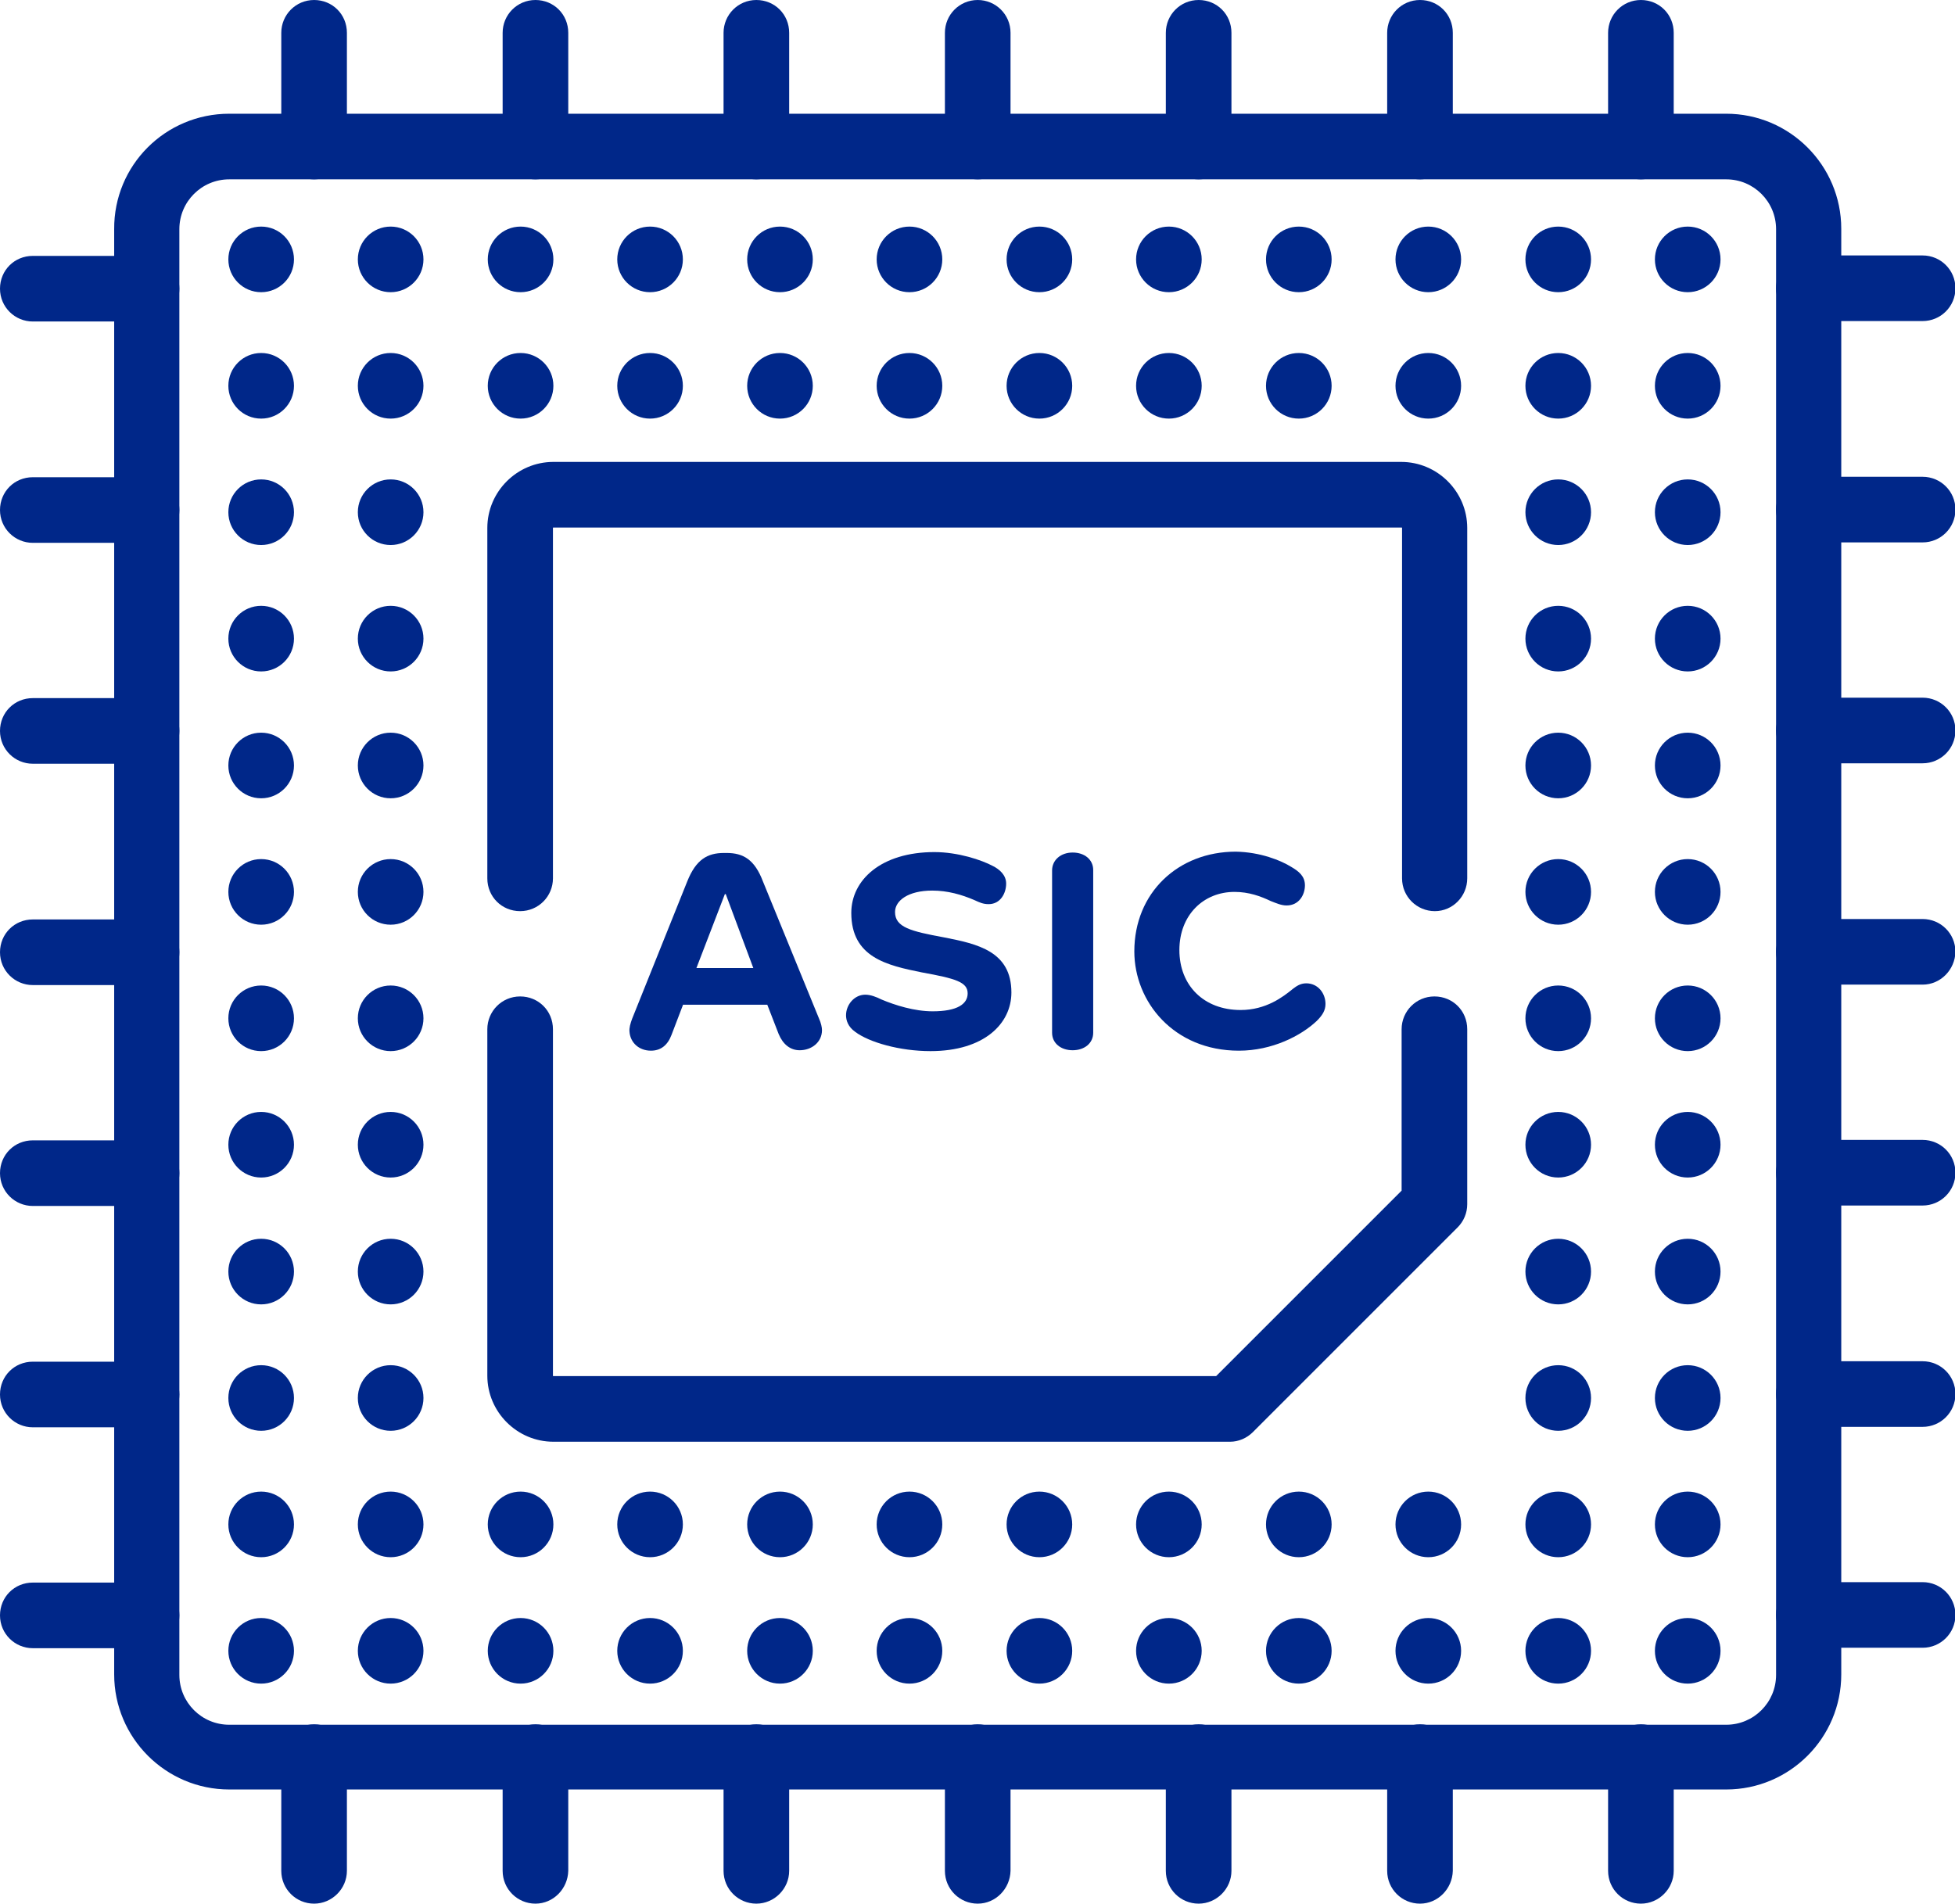 <?xml version="1.0" encoding="utf-8"?>
<!-- Generator: Adobe Illustrator 26.3.1, SVG Export Plug-In . SVG Version: 6.00 Build 0)  -->
<svg version="1.1" id="Layer_1" xmlns="http://www.w3.org/2000/svg" xmlns:xlink="http://www.w3.org/1999/xlink" x="0px" y="0px"
	 width="446.9px" height="435.2px" viewBox="0 0 446.9 435.2" style="enable-background:new 0 0 446.9 435.2;" xml:space="preserve"
	>
<style type="text/css">
	.st0{fill:#002789;}
</style>
<g>
	<g>
		<path class="st0" d="M394.6,409.1H52.4c-14.5,0-26.3-11.8-26.3-26.3V52.4C26,37.8,37.8,26,52.4,26h342.2
			c14.5,0,26.3,11.8,26.3,26.3v330.5C420.9,397.3,409.1,409.1,394.6,409.1z M52.4,41C46.1,41,41,46.1,41,52.4v330.5
			c0,6.3,5.1,11.4,11.4,11.4h342.2c6.3,0,11.4-5.1,11.4-11.4V52.4c0-6.3-5.1-11.4-11.4-11.4H52.4z"/>
		<g>
			<path class="st0" d="M281.2,329.6H126.5c-8.3,0-15.1-6.8-15.1-15.1v-79.2c0-4.1,3.3-7.5,7.5-7.5s7.5,3.3,7.5,7.5v79.2
				c0,0.1,0.1,0.1,0.1,0.1h151.5l42.4-42.4v-36.9c0-4.1,3.3-7.5,7.5-7.5s7.5,3.3,7.5,7.5v40c0,2-0.8,3.9-2.2,5.3l-46.8,46.8
				C285,328.8,283.1,329.6,281.2,329.6z"/>
			<path class="st0" d="M328,208.3c-4.1,0-7.5-3.3-7.5-7.5v-80.1c0-0.1-0.1-0.1-0.1-0.1H126.5c-0.1,0-0.1,0.1-0.1,0.1v80.1
				c0,4.1-3.3,7.5-7.5,7.5s-7.5-3.3-7.5-7.5v-80.1c0-8.3,6.8-15.1,15.1-15.1h193.8c8.3,0,15.1,6.8,15.1,15.1v80.1
				C335.4,204.9,332.1,208.3,328,208.3z"/>
		</g>
		<g>
			<path class="st0" d="M33.5,73.5h-26c-4.1,0-7.5-3.3-7.5-7.5s3.3-7.5,7.5-7.5h26c4.1,0,7.5,3.3,7.5,7.5S37.6,73.5,33.5,73.5z"/>
			<path class="st0" d="M33.5,376.8h-26c-4.1,0-7.5-3.3-7.5-7.5s3.3-7.5,7.5-7.5h26c4.1,0,7.5,3.3,7.5,7.5S37.6,376.8,33.5,376.8z"
				/>
			<path class="st0" d="M33.5,275.7h-26c-4.1,0-7.5-3.3-7.5-7.5s3.3-7.5,7.5-7.5h26c4.1,0,7.5,3.3,7.5,7.5S37.6,275.7,33.5,275.7z"
				/>
			<path class="st0" d="M33.5,326.3h-26c-4.1,0-7.5-3.3-7.5-7.5s3.3-7.5,7.5-7.5h26c4.1,0,7.5,3.3,7.5,7.5S37.6,326.3,33.5,326.3z"
				/>
			<path class="st0" d="M33.5,225.2h-26c-4.1,0-7.5-3.3-7.5-7.5s3.3-7.5,7.5-7.5h26c4.1,0,7.5,3.3,7.5,7.5S37.6,225.2,33.5,225.2z"
				/>
			<path class="st0" d="M33.5,174.6h-26c-4.1,0-7.5-3.3-7.5-7.5s3.3-7.5,7.5-7.5h26c4.1,0,7.5,3.3,7.5,7.5S37.6,174.6,33.5,174.6z"
				/>
			<path class="st0" d="M33.5,124.1h-26c-4.1,0-7.5-3.3-7.5-7.5s3.3-7.5,7.5-7.5h26c4.1,0,7.5,3.3,7.5,7.5S37.6,124.1,33.5,124.1z"
				/>
		</g>
		<g>
			<path class="st0" d="M439.5,73.4h-26c-4.1,0-7.5-3.3-7.5-7.5s3.3-7.5,7.5-7.5h26c4.1,0,7.5,3.3,7.5,7.5S443.6,73.4,439.5,73.4z"
				/>
			<path class="st0" d="M439.5,376.7h-26c-4.1,0-7.5-3.3-7.5-7.5s3.3-7.5,7.5-7.5h26c4.1,0,7.5,3.3,7.5,7.5S443.6,376.7,439.5,376.7
				z"/>
			<path class="st0" d="M439.5,275.6h-26c-4.1,0-7.5-3.3-7.5-7.5s3.3-7.5,7.5-7.5h26c4.1,0,7.5,3.3,7.5,7.5S443.6,275.6,439.5,275.6
				z"/>
			<path class="st0" d="M439.5,326.2h-26c-4.1,0-7.5-3.3-7.5-7.5s3.3-7.5,7.5-7.5h26c4.1,0,7.5,3.3,7.5,7.5S443.6,326.2,439.5,326.2
				z"/>
			<path class="st0" d="M439.5,225.1h-26c-4.1,0-7.5-3.3-7.5-7.5c0-4.1,3.3-7.5,7.5-7.5h26c4.1,0,7.5,3.3,7.5,7.5
				C446.9,221.7,443.6,225.1,439.5,225.1z"/>
			<path class="st0" d="M439.5,174.5h-26c-4.1,0-7.5-3.3-7.5-7.5s3.3-7.5,7.5-7.5h26c4.1,0,7.5,3.3,7.5,7.5S443.6,174.5,439.5,174.5
				z"/>
			<path class="st0" d="M439.5,124h-26c-4.1,0-7.5-3.3-7.5-7.5s3.3-7.5,7.5-7.5h26c4.1,0,7.5,3.3,7.5,7.5S443.6,124,439.5,124z"/>
		</g>
		<g>
			<path class="st0" d="M71.8,41c-4.1,0-7.5-3.3-7.5-7.5v-26c0-4.1,3.3-7.5,7.5-7.5s7.5,3.3,7.5,7.5v26C79.3,37.6,75.9,41,71.8,41z"
				/>
			<path class="st0" d="M375.1,41c-4.1,0-7.5-3.3-7.5-7.5v-26c0-4.1,3.3-7.5,7.5-7.5s7.5,3.3,7.5,7.5v26
				C382.6,37.6,379.2,41,375.1,41z"/>
			<path class="st0" d="M274,41c-4.1,0-7.5-3.3-7.5-7.5v-26c0-4.1,3.3-7.5,7.5-7.5s7.5,3.3,7.5,7.5v26C281.5,37.6,278.1,41,274,41z"
				/>
			<path class="st0" d="M324.6,41c-4.1,0-7.5-3.3-7.5-7.5v-26c0-4.1,3.3-7.5,7.5-7.5s7.5,3.3,7.5,7.5v26C332,37.6,328.7,41,324.6,41
				z"/>
			<path class="st0" d="M223.5,41c-4.1,0-7.5-3.3-7.5-7.5v-26c0-4.1,3.3-7.5,7.5-7.5c4.1,0,7.5,3.3,7.5,7.5v26
				C230.9,37.6,227.6,41,223.5,41z"/>
			<path class="st0" d="M172.9,41c-4.1,0-7.5-3.3-7.5-7.5v-26c0-4.1,3.3-7.5,7.5-7.5s7.5,3.3,7.5,7.5v26C180.4,37.6,177,41,172.9,41
				z"/>
			<path class="st0" d="M122.4,41c-4.1,0-7.5-3.3-7.5-7.5v-26c0-4.1,3.3-7.5,7.5-7.5s7.5,3.3,7.5,7.5v26
				C129.8,37.6,126.5,41,122.4,41z"/>
		</g>
		<g>
			<path class="st0" d="M71.8,435.2c-4.1,0-7.5-3.3-7.5-7.5v-26c0-4.1,3.3-7.5,7.5-7.5s7.5,3.3,7.5,7.5v26
				C79.3,431.8,75.9,435.2,71.8,435.2z"/>
			<path class="st0" d="M375.1,435.2c-4.1,0-7.5-3.3-7.5-7.5v-26c0-4.1,3.3-7.5,7.5-7.5s7.5,3.3,7.5,7.5v26
				C382.6,431.8,379.2,435.2,375.1,435.2z"/>
			<path class="st0" d="M274,435.2c-4.1,0-7.5-3.3-7.5-7.5v-26c0-4.1,3.3-7.5,7.5-7.5s7.5,3.3,7.5,7.5v26
				C281.5,431.8,278.1,435.2,274,435.2z"/>
			<path class="st0" d="M324.6,435.2c-4.1,0-7.5-3.3-7.5-7.5v-26c0-4.1,3.3-7.5,7.5-7.5s7.5,3.3,7.5,7.5v26
				C332,431.8,328.7,435.2,324.6,435.2z"/>
			<path class="st0" d="M223.5,435.2c-4.1,0-7.5-3.3-7.5-7.5v-26c0-4.1,3.3-7.5,7.5-7.5c4.1,0,7.5,3.3,7.5,7.5v26
				C230.9,431.8,227.6,435.2,223.5,435.2z"/>
			<path class="st0" d="M172.9,435.2c-4.1,0-7.5-3.3-7.5-7.5v-26c0-4.1,3.3-7.5,7.5-7.5s7.5,3.3,7.5,7.5v26
				C180.4,431.8,177,435.2,172.9,435.2z"/>
			<path class="st0" d="M122.4,435.2c-4.1,0-7.5-3.3-7.5-7.5v-26c0-4.1,3.3-7.5,7.5-7.5s7.5,3.3,7.5,7.5v26
				C129.8,431.8,126.5,435.2,122.4,435.2z"/>
		</g>
	</g>
	<g>
		<path class="st0" d="M156.1,229.8l-2.6,6.8c-0.9,2.4-2.5,3.6-4.7,3.6c-2.7,0-4.7-1.8-4.9-4.3c-0.1-0.9,0.2-1.9,0.6-3l12.6-31.4
			c2-5,4.6-6.5,8.4-6.5h0.6c3.8,0,6.4,1.5,8.3,6.5l12.8,31.3c0.5,1.1,0.7,2.1,0.7,2.7c0,2.8-2.4,4.6-5.1,4.6c-2.1,0-3.8-1.3-4.8-3.7
			l-2.6-6.7H156.1z M172.2,221.3l-6.3-16.9h-0.2l-6.5,16.9H172.2z"/>
		<path class="st0" d="M227,198c1.4,0.7,3,2,3,4c0,2.2-1.3,4.7-4,4.7c-1.3,0-2.1-0.4-3.2-0.9c-3-1.3-6.2-2.2-9.7-2.2
			c-5.5,0-8.5,2.3-8.5,4.9c0,3.5,3.6,4.4,11.2,5.8c7.7,1.5,15.4,3.2,15.4,12.6c0,7.1-6.2,13.4-18.5,13.4c-7,0-14-2-17.2-4.4
			c-1.7-1.2-2.1-2.7-2.1-3.8c0-2.4,1.9-4.7,4.4-4.7c1.2,0,2.5,0.5,3.7,1.1c3.1,1.3,7.5,2.7,11.7,2.7c5.7,0,8-1.7,8-4.1
			c0-2.6-2.8-3.4-10.5-4.8c-7.9-1.6-16.1-3.4-16.1-13.6c0-7.5,6.8-13.9,19-13.9C219,194.8,224.4,196.6,227,198z"/>
		<path class="st0" d="M245.2,194.9c2.7,0,4.7,1.6,4.7,4v37.2c0,2.4-2,4-4.7,4c-2.7,0-4.7-1.6-4.7-4V199
			C240.5,196.6,242.5,194.9,245.2,194.9z"/>
		<path class="st0" d="M295.2,198.2c1.7,1,3.1,2.1,3.1,4.2c0,2.1-1.3,4.6-4.2,4.6c-1.2,0-2.3-0.5-3.6-1c-2.3-1.1-5-2.1-8.3-2.1
			c-7.1,0-12.6,5.3-12.6,13.3c0,8.1,5.6,13.7,14,13.7c5.8,0,9.7-3,11.9-4.8c0.8-0.6,1.7-1.3,3.1-1.3c2.7,0,4.4,2.3,4.4,4.7
			c0,1.5-0.7,2.6-2,3.9c-3.6,3.4-10.2,6.8-17.8,6.8c-14.9,0-23.9-11.2-23.9-22.7c0-13.4,10-22.8,23.2-22.8
			C288.1,194.8,292.8,196.7,295.2,198.2z"/>
	</g>
	<g>
		<circle class="st0" cx="59.7" cy="59.3" r="7.5"/>
		<circle class="st0" cx="385.8" cy="59.3" r="7.5"/>
		<circle class="st0" cx="89.3" cy="59.3" r="7.5"/>
		<circle class="st0" cx="119" cy="59.3" r="7.5"/>
		<circle class="st0" cx="148.6" cy="59.3" r="7.5"/>
		<circle class="st0" cx="178.3" cy="59.3" r="7.5"/>
		<circle class="st0" cx="207.9" cy="59.3" r="7.5"/>
		<circle class="st0" cx="237.6" cy="59.3" r="7.5"/>
		<circle class="st0" cx="267.2" cy="59.3" r="7.5"/>
		<circle class="st0" cx="296.9" cy="59.3" r="7.5"/>
		<circle class="st0" cx="326.5" cy="59.3" r="7.5"/>
		<circle class="st0" cx="356.2" cy="59.3" r="7.5"/>
		<circle class="st0" cx="59.7" cy="88.2" r="7.5"/>
		<circle class="st0" cx="385.8" cy="88.2" r="7.5"/>
		<circle class="st0" cx="89.3" cy="88.2" r="7.5"/>
		<circle class="st0" cx="119" cy="88.2" r="7.5"/>
		<circle class="st0" cx="148.6" cy="88.2" r="7.5"/>
		<circle class="st0" cx="178.3" cy="88.2" r="7.5"/>
		<circle class="st0" cx="207.9" cy="88.2" r="7.5"/>
		<circle class="st0" cx="237.6" cy="88.2" r="7.5"/>
		<circle class="st0" cx="267.2" cy="88.2" r="7.5"/>
		<circle class="st0" cx="296.9" cy="88.2" r="7.5"/>
		<circle class="st0" cx="326.5" cy="88.2" r="7.5"/>
		<circle class="st0" cx="356.2" cy="88.2" r="7.5"/>
		<circle class="st0" cx="59.7" cy="117.1" r="7.5"/>
		<circle class="st0" cx="385.8" cy="117.1" r="7.5"/>
		<circle class="st0" cx="89.3" cy="117.1" r="7.5"/>
		<circle class="st0" cx="356.2" cy="117.1" r="7.5"/>
		<circle class="st0" cx="59.7" cy="146" r="7.5"/>
		<circle class="st0" cx="385.8" cy="146" r="7.5"/>
		<circle class="st0" cx="89.3" cy="146" r="7.5"/>
		<circle class="st0" cx="356.2" cy="146" r="7.5"/>
		<circle class="st0" cx="59.7" cy="175" r="7.5"/>
		<circle class="st0" cx="385.8" cy="175" r="7.5"/>
		<circle class="st0" cx="89.3" cy="175" r="7.5"/>
		<circle class="st0" cx="356.2" cy="175" r="7.5"/>
		<circle class="st0" cx="59.7" cy="203.9" r="7.5"/>
		<circle class="st0" cx="385.8" cy="203.9" r="7.5"/>
		<circle class="st0" cx="89.3" cy="203.9" r="7.5"/>
		<circle class="st0" cx="356.2" cy="203.9" r="7.5"/>
		<circle class="st0" cx="59.7" cy="232.8" r="7.5"/>
		<circle class="st0" cx="385.8" cy="232.8" r="7.5"/>
		<circle class="st0" cx="89.3" cy="232.8" r="7.5"/>
		<circle class="st0" cx="356.2" cy="232.8" r="7.5"/>
		<circle class="st0" cx="59.7" cy="261.7" r="7.5"/>
		<circle class="st0" cx="385.8" cy="261.7" r="7.5"/>
		<circle class="st0" cx="89.3" cy="261.7" r="7.5"/>
		<circle class="st0" cx="356.2" cy="261.7" r="7.5"/>
		<circle class="st0" cx="59.7" cy="290.7" r="7.5"/>
		<circle class="st0" cx="385.8" cy="290.7" r="7.5"/>
		<circle class="st0" cx="89.3" cy="290.7" r="7.5"/>
		<circle class="st0" cx="356.2" cy="290.7" r="7.5"/>
		<circle class="st0" cx="59.7" cy="319.6" r="7.5"/>
		<circle class="st0" cx="385.8" cy="319.6" r="7.5"/>
		<circle class="st0" cx="89.3" cy="319.6" r="7.5"/>
		<circle class="st0" cx="356.2" cy="319.6" r="7.5"/>
		<circle class="st0" cx="59.7" cy="348.5" r="7.5"/>
		<circle class="st0" cx="385.8" cy="348.5" r="7.5"/>
		<circle class="st0" cx="89.3" cy="348.5" r="7.5"/>
		<circle class="st0" cx="119" cy="348.5" r="7.5"/>
		<circle class="st0" cx="148.6" cy="348.5" r="7.5"/>
		<circle class="st0" cx="178.3" cy="348.5" r="7.5"/>
		<circle class="st0" cx="207.9" cy="348.5" r="7.5"/>
		<circle class="st0" cx="237.6" cy="348.5" r="7.5"/>
		<circle class="st0" cx="267.2" cy="348.5" r="7.5"/>
		<circle class="st0" cx="296.9" cy="348.5" r="7.5"/>
		<circle class="st0" cx="326.5" cy="348.5" r="7.5"/>
		<circle class="st0" cx="356.2" cy="348.5" r="7.5"/>
		<circle class="st0" cx="59.7" cy="377.4" r="7.5"/>
		<circle class="st0" cx="385.8" cy="377.4" r="7.5"/>
		<circle class="st0" cx="89.3" cy="377.4" r="7.5"/>
		<circle class="st0" cx="119" cy="377.4" r="7.5"/>
		<circle class="st0" cx="148.6" cy="377.4" r="7.5"/>
		<circle class="st0" cx="178.3" cy="377.4" r="7.5"/>
		<circle class="st0" cx="207.9" cy="377.4" r="7.5"/>
		<circle class="st0" cx="237.6" cy="377.4" r="7.5"/>
		<circle class="st0" cx="267.2" cy="377.4" r="7.5"/>
		<circle class="st0" cx="296.9" cy="377.4" r="7.5"/>
		<circle class="st0" cx="326.5" cy="377.4" r="7.5"/>
		<circle class="st0" cx="356.2" cy="377.4" r="7.5"/>
	</g>
</g>
<g>
</g>
<g>
</g>
<g>
</g>
<g>
</g>
<g>
</g>
<g>
</g>
<g>
</g>
<g>
</g>
<g>
</g>
<g>
</g>
<g>
</g>
<g>
</g>
<g>
</g>
<g>
</g>
<g>
</g>
</svg>
